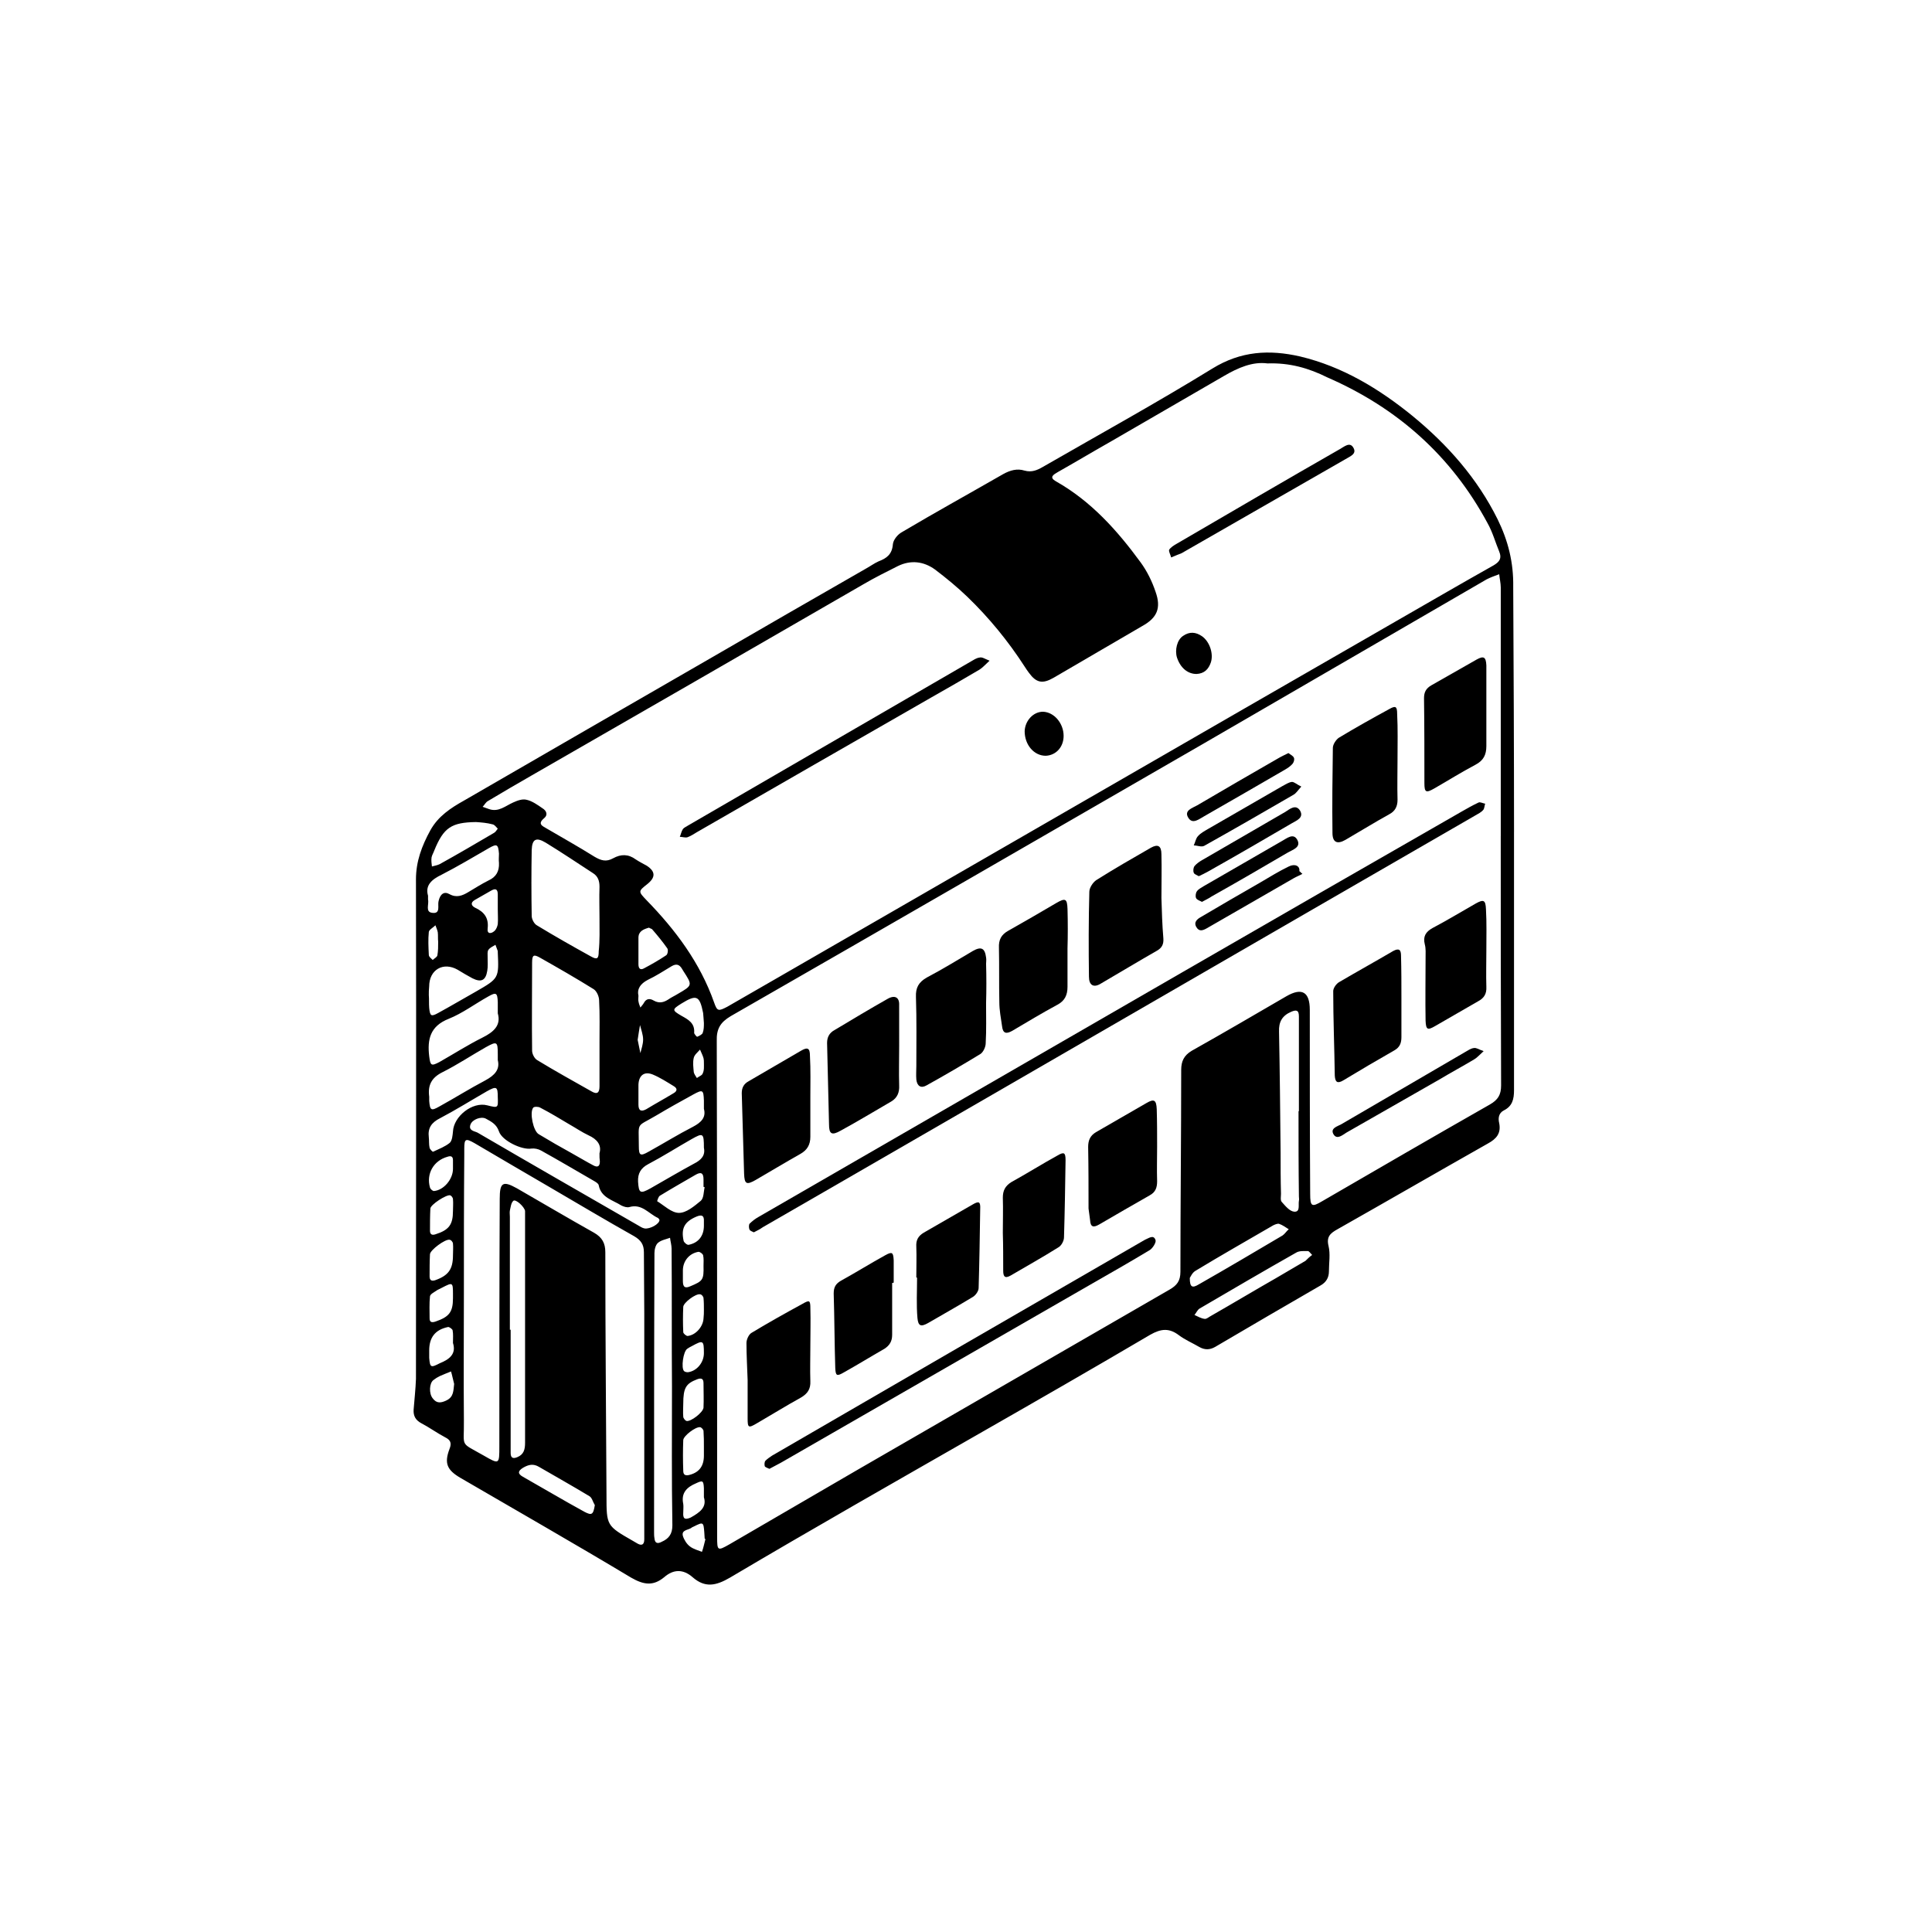 <?xml version="1.0" encoding="UTF-8"?>
<!-- Uploaded to: SVG Repo, www.svgrepo.com, Generator: SVG Repo Mixer Tools -->
<svg fill="#000000" width="800px" height="800px" version="1.1" viewBox="144 144 512 512" xmlns="http://www.w3.org/2000/svg">
 <g>
  <path d="m545.23 364.43v68.461c0 2.375-0.414 4.234-2.684 5.371-1.445 0.723-1.551 2.168-1.238 3.406 0.516 2.684-0.723 4.129-2.996 5.371-13.32 7.539-26.539 15.18-39.859 22.719-1.859 1.031-2.996 1.961-2.375 4.441 0.516 2.168 0.102 4.441 0.102 6.711 0 1.652-0.723 2.891-2.168 3.719-9.293 5.371-18.691 10.844-27.984 16.316-1.445 0.824-2.789 0.824-4.234 0-1.754-1.031-3.719-1.859-5.371-3.098-2.582-1.961-4.75-1.754-7.641-0.102-15.074 8.879-30.359 17.656-45.539 26.332-21.996 12.598-43.988 25.094-65.777 38-3.719 2.168-6.609 2.789-9.914-0.102-2.477-2.168-5.059-2.168-7.539 0-2.891 2.375-5.371 2.066-8.777 0.102-14.973-8.984-30.152-17.656-45.227-26.434-3.512-2.066-4.336-3.82-2.891-7.641 0.621-1.551 0.309-2.375-1.137-3.098-2.168-1.137-4.129-2.582-6.301-3.719-1.551-0.824-2.168-1.961-2.066-3.613 0.207-2.684 0.516-5.371 0.621-8.156 0-44.094 0.102-88.184 0-132.38 0-4.75 1.551-8.879 3.82-13.012 2.066-3.719 5.371-5.887 8.879-7.848 21.789-12.598 43.574-25.195 65.262-37.691 13.734-7.949 27.469-15.902 41.199-23.75 1.137-0.621 2.273-1.445 3.406-1.961 2.168-0.824 3.613-1.859 3.82-4.543 0.102-1.137 1.238-2.582 2.375-3.199 8.879-5.266 17.863-10.223 26.848-15.387 1.859-1.031 3.719-1.551 5.68-0.93 1.859 0.516 3.305-0.102 4.75-0.93 15.074-8.676 30.254-17.039 45.023-26.125 7.539-4.648 15.074-5.059 23.234-3.199 11.254 2.684 20.961 8.57 29.844 15.801 9.293 7.641 17.141 16.523 22.512 27.363 2.789 5.68 4.234 11.461 4.129 17.863 0.113 21.566 0.215 43.254 0.215 64.938zm-3.512 1.137v-65.879c0-1.137-0.309-2.375-0.414-3.512-1.137 0.414-2.273 0.824-3.305 1.344-24.887 14.457-49.875 28.914-74.762 43.371-41.82 24.164-83.641 48.324-125.57 72.387-2.789 1.652-3.82 3.406-3.719 6.609 0.102 43.781 0.102 87.668 0.102 131.45 0 3.613 0.102 3.719 3.199 1.961 11.359-6.609 22.719-13.219 34.074-19.824 27.57-15.902 55.039-31.805 82.609-47.707 1.961-1.137 2.891-2.273 2.891-4.75 0-17.863 0.207-35.625 0.207-53.488 0-2.273 0.723-3.82 2.789-5.059 8.469-4.75 16.727-9.602 25.094-14.457 4.129-2.375 6.195-1.137 6.195 3.613 0 16.211 0 32.426 0.102 48.738 0 3.406 0.414 3.613 3.199 1.961 14.766-8.57 29.531-17.141 44.402-25.609 2.168-1.238 2.996-2.582 2.996-5.059-0.094-21.895-0.094-43.992-0.094-66.09zm-61.852-125.26c-3.926-0.516-7.746 1.137-11.461 3.305-10.016 5.781-19.93 11.566-29.945 17.348-4.75 2.684-9.398 5.473-14.148 8.156-1.031 0.621-2.477 1.344-0.414 2.477 9.293 5.266 16.211 13.012 22.406 21.477 1.652 2.273 2.996 4.957 3.926 7.746 1.551 4.336 0.414 6.918-3.512 9.086-7.848 4.543-15.695 9.191-23.543 13.734-2.891 1.652-4.543 1.344-6.504-1.344-0.414-0.516-0.723-1.031-1.137-1.652-4.336-6.711-9.398-12.906-15.18-18.484-2.684-2.582-5.574-4.957-8.57-7.227-2.996-2.168-6.402-2.582-9.809-0.93-3.098 1.551-6.195 3.098-9.191 4.852-29.324 16.934-58.652 33.871-87.977 50.699-3.82 2.168-7.641 4.441-11.461 6.711-0.621 0.309-0.93 1.031-1.445 1.551 0.621 0.207 1.137 0.414 1.754 0.621 2.477 0.824 4.234-0.824 6.301-1.754 1.137-0.516 2.477-1.031 3.613-0.723 1.445 0.309 2.891 1.344 4.234 2.273 1.031 0.621 1.445 1.754 0.414 2.582-1.859 1.551-0.516 2.066 0.723 2.789 4.234 2.477 8.469 4.852 12.598 7.434 1.754 1.031 3.098 1.445 4.957 0.414 2.066-1.137 4.027-1.137 5.988 0.309 0.93 0.621 1.961 1.137 2.891 1.652 2.375 1.551 2.375 3.098 0.207 4.852-2.477 1.961-2.477 1.961-0.207 4.336 7.641 7.848 14.148 16.523 17.863 27.055 0.824 2.375 1.137 2.375 3.512 1.137 4.543-2.582 9.086-5.266 13.629-7.848 54.832-31.598 109.66-63.301 164.6-94.898 8.262-4.75 16.625-9.602 24.887-14.25 1.551-0.93 2.168-1.859 1.445-3.613-1.031-2.477-1.754-5.164-3.098-7.539-9.602-17.863-23.957-30.566-42.441-38.621-4.957-2.473-10.016-3.918-15.902-3.711zm-212.93 246.07c0 11.359-0.102 22.719 0 34.074 0.102 7.332-1.238 5.574 5.266 9.293 4.129 2.375 4.129 2.375 4.129-2.477 0-21.891 0-43.781 0.102-65.57 0-4.336 0.824-4.852 4.543-2.789 6.816 3.926 13.629 7.949 20.445 11.773 2.168 1.238 2.996 2.789 2.996 5.164 0 21.477 0.207 42.957 0.309 64.434 0 8.055 0 8.055 7.023 12.082 0.414 0.207 0.824 0.516 1.238 0.723 1.137 0.621 1.754 0.207 1.754-1.137v-2.582-57.207c0-5.473-0.102-10.844-0.102-16.316 0-2.066-0.824-3.199-2.582-4.234-7.539-4.234-14.973-8.676-22.406-13.012-6.609-3.82-13.219-7.746-19.93-11.668-2.375-1.344-2.684-1.137-2.684 1.551v1.652c-0.102 12.289-0.102 24.27-0.102 36.246zm35.938-65.984c0-3.719 0.102-7.539-0.102-11.254 0-1.031-0.621-2.477-1.445-2.996-4.648-2.891-9.5-5.68-14.25-8.363-1.652-0.93-2.066-0.723-2.066 1.344 0 7.746-0.102 15.594 0 23.336 0 0.824 0.621 2.066 1.344 2.477 4.75 2.891 9.602 5.574 14.352 8.262 1.551 0.93 2.168 0.414 2.168-1.344v-11.461zm0-32.938c0-2.789-0.102-5.574 0-8.469 0-1.551-0.414-2.789-1.754-3.613-4.129-2.684-8.262-5.473-12.496-8.055-2.582-1.551-3.613-0.93-3.719 1.961-0.102 5.781-0.102 11.566 0 17.449 0 0.824 0.621 2.066 1.344 2.477 4.75 2.891 9.5 5.574 14.352 8.262 1.652 0.93 2.066 0.621 2.066-1.344 0.309-2.887 0.207-5.777 0.207-8.668zm19.207 124.02s-0.105 0 0 0c-0.102-12.184 0-24.371-0.102-36.555 0-0.93-0.309-1.961-0.414-2.891-1.137 0.414-2.375 0.621-3.199 1.344-0.621 0.516-0.93 1.754-0.93 2.684-0.102 24.68-0.102 49.254-0.102 73.934 0 0.516 0 1.137 0.102 1.652 0.102 1.344 0.824 1.551 1.961 0.93 1.859-0.824 2.789-2.066 2.789-4.336-0.211-12.188-0.105-24.473-0.105-36.762zm166.04-73.004h0.102v-14.664-10.43c0-1.652-0.621-1.859-2.066-1.238-2.375 1.031-3.305 2.684-3.199 5.266 0.207 10.637 0.309 21.375 0.414 32.012 0 3.613 0 7.332 0.102 10.945 0 0.723-0.207 1.754 0.207 2.168 0.93 1.031 2.066 2.477 3.305 2.582 1.652 0.102 1.031-1.754 1.238-2.891 0.102-0.414 0-0.723 0-1.137-0.102-7.438-0.102-14.973-0.102-22.613zm-209 57.926h0.207v30.359 2.273c0 1.238 0.516 1.652 1.754 1.137 1.754-0.723 2.066-2.066 2.066-3.82v-59.996-1.445c-0.207-1.137-2.477-3.199-3.098-2.684s-0.723 1.754-0.93 2.582c-0.102 0.516 0 1.137 0 1.652v29.941zm39.652-29.117c-0.102-0.102-0.207-0.414-0.414-0.516-2.477-1.137-4.234-3.82-7.539-2.891-0.621 0.207-1.551-0.102-2.168-0.414-2.273-1.445-5.371-2.066-5.988-5.371-0.102-0.516-0.93-0.93-1.445-1.238-4.648-2.684-9.191-5.371-13.836-7.949-0.723-0.414-1.754-0.621-2.582-0.516-2.477 0.414-7.746-2.066-8.57-4.543-0.621-1.859-1.961-2.582-3.512-3.406-1.238-0.621-3.512 0.207-4.027 1.551-0.621 1.652 1.031 1.754 1.859 2.168 14.148 8.262 28.398 16.418 42.543 24.574 0.516 0.309 1.137 0.723 1.754 0.824 1.344 0.203 3.926-1.137 3.926-2.273zm-42.855-54.73v-2.996c-0.102-2.477-0.414-2.684-2.582-1.445-3.512 1.961-6.816 4.441-10.43 5.887-4.957 1.961-5.68 5.473-5.164 9.914 0.309 2.477 0.516 2.684 2.684 1.551 3.82-2.168 7.539-4.543 11.461-6.504 2.894-1.449 4.961-3.203 4.031-6.406zm0 12.395v-1.551c0-3.406-0.207-3.512-3.199-1.859-3.82 2.168-7.539 4.648-11.461 6.609-2.891 1.445-3.926 3.406-3.512 6.504v1.137c0.207 2.477 0.516 2.684 2.684 1.445 4.129-2.273 8.055-4.75 12.184-6.918 2.481-1.34 3.926-2.891 3.305-5.367zm-18.484-43.578v1.031c0.309 1.238-0.824 3.305 1.137 3.512 2.273 0.309 1.344-1.961 1.652-3.098 0.414-1.859 1.445-2.684 2.891-1.859 1.859 1.031 3.406 0.414 4.957-0.516 1.754-1.031 3.512-2.168 5.371-3.098 2.066-0.93 2.891-2.477 2.789-4.648-0.102-0.824 0-1.652 0-2.477-0.207-2.477-0.516-2.684-2.684-1.445-4.129 2.375-8.262 4.852-12.496 7.023-2.582 1.238-4.441 2.785-3.617 5.574zm73.109 56.484v-2.168c-0.102-2.891-0.309-2.996-2.789-1.652-3.406 1.859-6.711 3.719-10.016 5.68-5.266 3.098-4.441 1.445-4.441 8.055 0 2.477 0.414 2.684 2.582 1.445 3.926-2.168 7.746-4.543 11.773-6.609 2.168-1.137 3.512-2.477 2.891-4.75zm-72.902-30.152s0.105 0 0 0c0.102 1.137 0 2.273 0.102 3.406 0.207 2.168 0.516 2.375 2.375 1.344 3.406-1.859 6.711-3.82 10.016-5.68 6.094-3.512 6.094-3.512 5.781-10.43v-0.309c-0.207-0.516-0.414-1.137-0.621-1.652-0.621 0.414-1.445 0.723-1.859 1.344-0.309 0.414-0.207 1.238-0.207 1.961 0 1.238 0.102 2.477-0.102 3.613-0.414 2.582-1.652 3.098-3.926 1.961-1.344-0.723-2.582-1.445-3.926-2.273-3.82-2.168-7.539 0-7.539 4.441-0.094 0.828-0.094 1.551-0.094 2.273zm45.23 41.926c0.621-2.168-0.621-3.719-2.891-4.75-1.754-0.824-3.406-1.961-5.059-2.891-2.582-1.551-5.164-3.098-7.746-4.441-0.516-0.309-1.652-0.309-1.859 0-1.031 1.238 0 6.195 1.445 7.023 2.891 1.754 5.781 3.406 8.777 5.059 1.859 1.031 3.719 2.168 5.68 3.199 1.137 0.621 1.754 0.309 1.754-1.031-0.102-0.723-0.102-1.242-0.102-2.168zm27.672-1.449c0-3.926-0.207-4.027-3.305-2.273-3.82 2.168-7.539 4.543-11.461 6.609-1.961 1.031-2.789 2.477-2.684 4.648 0.207 2.996 0.516 3.305 3.305 1.754 3.82-2.168 7.641-4.441 11.461-6.504 2.066-1.031 3.098-2.269 2.684-4.234zm161.19 28.398c-0.516-0.516-0.824-1.031-1.137-1.031-1.031 0-2.273-0.102-3.098 0.414-8.57 4.852-17.039 9.809-25.504 14.766-0.621 0.309-0.93 1.137-1.445 1.754 0.93 0.414 1.754 0.93 2.684 1.031 0.516 0.102 1.137-0.516 1.754-0.824 5.781-3.305 11.461-6.711 17.246-10.016 2.582-1.551 5.164-2.996 7.746-4.543 0.516-0.52 1.031-1.035 1.754-1.551zm-32.426 6.094c0 2.477 0.621 2.789 2.477 1.652 7.434-4.234 14.766-8.57 22.098-12.906 0.621-0.414 1.031-1.137 1.652-1.652-0.824-0.516-1.652-1.137-2.582-1.445-0.414-0.102-1.137 0.207-1.551 0.414-6.918 4.027-13.836 7.949-20.652 12.082-0.82 0.512-1.234 1.543-1.441 1.855zm-189.17-120.82c-6.504 0.102-8.57 1.445-11.051 7.539-0.207 0.621-0.621 1.238-0.723 1.859-0.102 0.824 0 1.551 0.102 2.375 0.723-0.207 1.445-0.309 2.066-0.621 4.852-2.684 9.602-5.473 14.352-8.262 0.414-0.207 0.723-0.723 1.031-1.137-0.414-0.414-0.824-1.031-1.344-1.137-1.543-0.41-2.988-0.516-4.434-0.617zm31.496 181.02c-0.516-0.824-0.723-1.961-1.445-2.375-4.441-2.684-8.879-5.164-13.32-7.746-1.551-0.93-2.789-0.621-4.234 0.207-1.344 0.824-1.551 1.551-0.102 2.375 5.473 3.098 10.844 6.301 16.316 9.293 1.957 1.035 2.371 0.828 2.785-1.754zm11.562-134.96c0 0.621-0.102 1.031 0 1.445 0.102 0.621 0.309 1.137 0.516 1.652 0.309-0.414 0.723-0.824 0.93-1.238 0.621-1.137 1.551-1.238 2.582-0.621 1.445 0.824 2.684 0.516 3.926-0.309 0.723-0.516 1.652-0.93 2.477-1.445 3.926-2.273 3.926-2.273 1.445-6.094-0.102-0.207-0.207-0.309-0.309-0.516-0.723-1.238-1.551-1.445-2.789-0.723-2.066 1.238-4.129 2.582-6.301 3.613-1.961 1.031-2.891 2.375-2.477 4.234zm-55.555 37.484c0.102 0.93 0 1.859 0.207 2.789 0.102 0.414 0.824 1.137 0.93 1.031 1.551-0.723 3.199-1.344 4.441-2.375 0.621-0.621 0.723-1.961 0.824-2.996 0.207-4.027 5.164-7.949 9.086-6.918 2.891 0.723 2.891 0.723 2.789-2.168 0-2.789-0.309-2.996-2.891-1.551-4.129 2.375-8.262 4.957-12.391 7.125-2.273 1.137-3.305 2.582-2.996 5.062zm73.109 13.215c-0.102 0-0.207 0-0.309-0.102v-1.961c0-1.652-0.621-2.066-2.066-1.238-3.199 1.859-6.301 3.613-9.5 5.574-0.414 0.207-0.723 1.445-0.723 1.445 1.859 1.137 3.82 3.098 5.781 3.098 1.961 0 4.027-1.754 5.781-3.199 0.828-0.723 0.727-2.375 1.035-3.617zm-17.555-24.68v2.789c0 1.652 0.723 1.961 2.066 1.238 2.375-1.445 4.852-2.789 7.227-4.234 0.93-0.516 1.137-1.238 0.102-1.859-1.859-1.137-3.613-2.273-5.574-3.098-2.273-0.93-3.719 0.207-3.82 2.684v2.481zm2.789-44.09c-1.445 0.414-2.789 0.93-2.789 2.684v7.023c0 1.137 0.516 1.652 1.551 1.031 1.961-1.031 3.926-2.168 5.781-3.406 0.414-0.207 0.621-1.445 0.309-1.859-1.238-1.754-2.582-3.406-4.027-5.059-0.102-0.105-0.516-0.207-0.824-0.414zm14.559 137.64c0-1.445 0-2.789-0.102-4.234 0-0.414-0.621-1.031-0.93-1.031-1.238-0.102-4.336 2.273-4.441 3.406-0.102 2.684-0.102 5.371 0 8.156 0 0.93 0.414 1.344 1.445 1.137 2.684-0.621 4.027-2.273 4.027-5.164v-2.269zm-66.5-50.805c0-1.031 0.102-2.066 0-3.098 0-0.414-0.516-1.031-0.93-1.031-1.137-0.207-5.059 2.684-5.164 3.82-0.102 1.961-0.102 3.926-0.102 5.887 0 0.93 0.414 1.344 1.445 1.031 3.512-1.238 4.75-2.891 4.75-6.609zm0 23.234c0-1.344 0.102-2.375-0.102-3.406-0.102-0.309-0.93-0.93-1.238-0.824-3.406 0.723-4.957 2.789-4.957 6.195v1.961c0.207 2.582 0.414 2.684 2.789 1.445 2.578-1.031 4.438-2.481 3.508-5.371zm0-35.004c0-1.031 0.102-2.066 0-3.098 0-0.414-0.414-0.93-0.723-1.031-0.93-0.309-5.266 2.477-5.266 3.512-0.102 1.961-0.102 3.926-0.102 5.887 0 0.93 0.516 1.238 1.445 0.93 3.613-1.141 4.644-2.586 4.644-6.199zm0 23.129v-1.137c0-3.098-0.102-3.098-2.891-1.652-0.414 0.207-0.824 0.414-1.238 0.621-0.723 0.516-1.859 1.031-1.961 1.652-0.207 1.961-0.102 3.926-0.102 5.887 0 1.031 0.621 1.137 1.551 0.824 3.609-1.238 4.641-2.477 4.641-6.195zm61.027 27.984c0 1.137-0.102 2.273 0 3.406 0 0.414 0.516 1.031 0.824 1.137 1.137 0.309 4.441-2.273 4.543-3.512 0.102-2.168 0-4.336 0-6.504 0-1.137-0.516-1.445-1.652-1.031-2.992 1.133-3.715 2.269-3.715 6.504zm5.473-24.887s-0.102 0 0 0c0-1.031 0-2.066-0.102-3.098 0-0.414-0.516-1.031-0.93-1.031-1.137-0.207-4.336 2.168-4.441 3.305-0.102 2.273-0.102 4.441 0 6.711 0 0.414 0.824 1.031 1.137 1.031 2.168-0.207 4.129-2.477 4.234-4.648 0.102-0.824 0.102-1.547 0.102-2.269zm0-76c-0.102-1.031-0.102-1.859-0.207-2.684-0.93-4.648-1.754-4.957-5.781-2.477-2.477 1.551-2.477 1.754 0 3.199 1.859 1.031 3.613 1.961 3.406 4.543 0 0.309 0.723 1.137 0.824 1.031 0.516-0.207 1.344-0.621 1.445-1.031 0.312-0.824 0.312-1.754 0.312-2.582zm-66.5 38.621v-2.273c0-1.031-0.516-1.238-1.445-0.93-3.719 1.031-5.68 4.543-4.648 8.156 0.102 0.414 0.723 0.93 1.031 0.93 2.586-0.203 5.062-3.094 5.062-5.883zm11.875-68.773v-3.926c0-1.344-0.516-1.754-1.754-1.031-1.445 0.824-2.891 1.652-4.336 2.477-1.238 0.723-0.93 1.551 0.102 2.066 2.477 1.137 3.613 2.789 3.305 5.473-0.207 1.551 0.93 1.445 1.754 0.723 0.516-0.414 0.824-1.238 0.93-1.859 0.105-1.234 0-2.578 0-3.922zm54.625 155.82v-2.375c-0.102-2.066-0.309-2.168-2.066-1.344-2.477 1.031-4.027 2.582-3.406 5.473 0.102 0.723 0 1.445 0 2.273-0.102 1.551 0.309 2.066 1.961 1.344 2.375-1.344 4.34-2.684 3.512-5.371zm-0.102-61.336c0-0.93 0.102-1.859-0.102-2.789-0.102-0.414-0.824-0.93-1.238-0.93-2.477 0.414-4.129 2.477-4.129 4.957v2.789c0 1.551 0.516 2.066 2.066 1.344 3.195-1.344 3.504-1.652 3.402-5.371zm-66.086 31.289c-0.309-1.137-0.516-2.273-0.824-3.305-1.031 0.414-2.066 0.824-2.996 1.238-0.621 0.309-1.137 0.621-1.652 1.031-1.137 0.824-1.238 3.613-0.207 4.852 1.031 1.445 2.273 1.238 3.719 0.516 1.855-0.926 1.754-2.578 1.961-4.332zm66.602 41.098c-0.102 0-0.102 0-0.207-0.102 0-0.516-0.102-1.137-0.102-1.652-0.207-2.789-0.309-2.789-2.789-1.551-0.207 0.102-0.516 0.207-0.723 0.414-0.824 0.516-2.582 0.516-2.168 2.066 0.309 1.031 1.031 2.168 1.859 2.789 0.93 0.723 2.168 1.031 3.199 1.445 0.414-1.137 0.621-2.273 0.93-3.41zm-0.414-83.023v-1.137c0.102-1.652-0.621-1.859-2.066-1.238-3.098 1.344-4.027 3.098-3.305 6.402 0.102 0.414 0.93 1.137 1.344 1.031 2.582-0.512 4.027-2.371 4.027-5.059zm0 33.77c0-3.406-0.207-3.512-3.199-1.859-0.414 0.207-0.824 0.414-1.238 0.723-1.031 0.723-1.652 5.059-0.824 5.887 0.207 0.207 0.621 0.309 1.031 0.309 2.371-0.309 4.231-2.582 4.231-5.059zm-70.422-109.05c-0.102-0.824 0-1.652-0.102-2.477-0.102-0.621-0.414-1.238-0.621-1.859-0.621 0.621-1.652 1.137-1.754 1.754-0.207 1.961-0.102 4.027 0 6.094 0 0.516 0.621 0.93 1.031 1.344 0.414-0.414 1.137-0.723 1.238-1.238 0.207-1.137 0.207-2.375 0.207-3.617zm70.422 32.012c0-0.414 0-0.723-0.102-1.137-0.207-0.723-0.621-1.551-0.93-2.273-0.621 0.723-1.445 1.344-1.652 2.168-0.309 1.238-0.102 2.582 0 3.82 0.102 0.516 0.516 1.031 0.824 1.551 0.516-0.414 1.445-0.723 1.551-1.238 0.414-0.824 0.309-1.855 0.309-2.891zm-17.555-5.988c0.207 1.137 0.516 2.375 0.723 3.512 0.309-1.238 0.723-2.375 0.723-3.613 0-1.238-0.516-2.582-0.824-3.82-0.207 1.238-0.414 2.477-0.621 3.922z"/>
  <path d="m343.77 470.58c-0.414-0.207-1.031-0.414-1.137-0.723-0.207-0.414-0.207-1.238 0-1.551 0.723-0.723 1.551-1.344 2.477-1.859 37.379-21.582 74.762-43.164 112.14-64.746 24.68-14.25 49.461-28.5 74.141-42.648 1.445-0.824 2.891-1.652 4.441-2.375 0.414-0.207 1.137 0.207 1.754 0.309-0.207 0.621-0.207 1.344-0.516 1.652-0.516 0.621-1.344 1.031-2.066 1.445-57.621 33.25-115.14 66.602-172.75 99.852-5.371 3.098-10.738 6.195-16.109 9.293-0.719 0.523-1.547 0.938-2.371 1.352z"/>
  <path d="m451.79 381.98c0.102 3.406 0.207 7.125 0.516 10.738 0.102 1.551-0.414 2.477-1.652 3.199-5.059 2.891-10.016 5.887-14.973 8.777-1.859 1.137-3.098 0.414-3.098-1.859-0.102-7.539-0.102-14.973 0.102-22.512 0-1.031 0.93-2.477 1.859-3.098 4.75-2.996 9.602-5.781 14.457-8.57 1.859-1.031 2.789-0.516 2.789 1.754 0.102 3.824 0 7.644 0 11.57z"/>
  <path d="m382.29 421.22c0 3.512-0.102 6.918 0 10.43 0.102 1.859-0.516 3.305-2.066 4.234-4.441 2.582-8.879 5.266-13.426 7.746-2.375 1.344-3.098 0.93-3.098-1.652-0.207-7.227-0.309-14.457-0.516-21.582 0-1.551 0.621-2.684 1.961-3.406 4.648-2.789 9.293-5.574 14.043-8.262 1.961-1.137 3.199-0.414 3.098 1.652 0.004 3.508 0.004 7.121 0.004 10.84z"/>
  <path d="m405.32 409.86c0 3.512 0.102 7.125-0.102 10.637 0 0.93-0.621 2.273-1.344 2.789-4.75 2.891-9.5 5.68-14.352 8.363-1.445 0.824-2.477 0.207-2.684-1.551-0.102-1.238 0-2.477 0-3.613 0-6.094 0.102-12.184-0.102-18.277-0.102-2.477 0.723-3.926 2.891-5.164 4.129-2.168 8.156-4.648 12.184-7.023 2.168-1.238 3.199-0.824 3.512 1.754 0.102 0.516 0 1.137 0 1.652 0.098 3.516 0.098 7.027-0.004 10.434 0.102 0 0.102 0 0 0z"/>
  <path d="m358.75 434.85v10.43c0 2.066-0.824 3.512-2.684 4.543-4.027 2.273-7.949 4.648-11.875 6.918-2.375 1.344-2.891 1.031-2.996-1.652-0.207-7.125-0.414-14.25-0.621-21.375 0-1.445 0.516-2.477 1.859-3.199 4.648-2.684 9.191-5.371 13.836-8.055 1.754-1.031 2.375-0.723 2.375 1.344 0.207 3.715 0.105 7.332 0.105 11.047z"/>
  <path d="m426.9 395.4v10.121c0 2.168-0.723 3.719-2.684 4.75-4.027 2.168-7.949 4.543-11.977 6.918-1.652 0.93-2.477 0.621-2.684-1.238-0.309-2.168-0.723-4.234-0.723-6.402-0.102-4.75 0-9.602-0.102-14.352-0.102-2.168 0.621-3.512 2.477-4.543 4.234-2.375 8.469-4.852 12.699-7.332 2.477-1.445 2.891-1.137 2.996 1.551 0.098 3.609 0.098 7.016-0.004 10.527z"/>
  <path d="m515.39 408.41v10.43c0 1.551-0.414 2.684-1.859 3.512-4.543 2.582-9.086 5.266-13.527 7.949-1.551 0.93-2.168 0.516-2.273-1.238-0.102-7.434-0.414-14.973-0.414-22.406 0-0.824 0.824-1.961 1.551-2.375 4.75-2.789 9.602-5.473 14.352-8.262 1.551-0.824 2.066-0.309 2.066 1.238 0.105 3.719 0.105 7.434 0.105 11.152z"/>
  <path d="m514.36 345.01c0 3.613-0.102 7.332 0 10.945 0 1.754-0.621 2.996-2.168 3.82-3.926 2.168-7.746 4.543-11.668 6.816-2.168 1.238-3.406 0.621-3.406-1.859-0.102-7.539 0-14.973 0.102-22.512 0-0.93 0.824-2.168 1.551-2.684 4.441-2.684 8.879-5.164 13.426-7.641 1.652-0.93 2.066-0.723 2.066 1.344 0.203 3.922 0.098 7.848 0.098 11.77z"/>
  <path d="m537.9 331.28v10.43c0 2.273-0.723 3.82-2.891 4.957-3.719 1.961-7.332 4.234-10.945 6.301-2.168 1.238-2.582 1.031-2.582-1.445 0-7.539 0-14.973-0.102-22.512 0-1.551 0.516-2.582 1.961-3.406 4.027-2.273 7.949-4.543 11.977-6.816 1.859-1.031 2.477-0.723 2.582 1.551v10.941z"/>
  <path d="m450.65 447.76c0 3.098-0.102 6.195 0 9.293 0 1.652-0.414 2.891-1.961 3.719-4.543 2.582-8.984 5.164-13.426 7.746-1.445 0.824-2.273 0.723-2.375-1.137-0.102-1.031-0.309-2.066-0.414-3.098 0-5.473 0-10.844-0.102-16.316 0-1.754 0.516-2.996 2.066-3.926 4.543-2.582 8.879-5.164 13.426-7.746 1.961-1.137 2.582-0.824 2.684 1.652 0.102 3.305 0.102 6.609 0.102 9.812z"/>
  <path d="m537.9 395.71c0 3.305-0.102 6.609 0 9.809 0.102 1.859-0.621 2.996-2.168 3.82-3.82 2.168-7.641 4.441-11.461 6.609-1.961 1.137-2.375 0.93-2.477-1.445-0.102-5.574 0-11.051 0-16.625 0-1.238 0.102-2.477-0.207-3.613-0.516-2.066 0.207-3.305 2.066-4.336 3.926-2.066 7.641-4.336 11.461-6.504 2.066-1.137 2.582-0.93 2.684 1.551 0.207 3.609 0.102 7.117 0.102 10.734z"/>
  <path d="m358.75 500.73c0 3.098-0.102 6.195 0 9.293 0.102 2.066-0.723 3.305-2.477 4.336-3.926 2.168-7.746 4.543-11.668 6.816-2.273 1.344-2.477 1.238-2.477-1.344v-10.121c-0.102-3.305-0.309-6.504-0.309-9.809 0-0.93 0.621-2.273 1.344-2.684 4.441-2.684 8.879-5.164 13.426-7.641 1.961-1.137 2.168-1.031 2.168 1.238 0.094 3.098-0.008 6.504-0.008 9.914z"/>
  <path d="m386.83 482.55c0-2.684 0.102-5.473 0-8.156-0.102-1.652 0.414-2.789 1.961-3.719 4.336-2.477 8.57-4.957 12.906-7.434 1.754-1.031 2.168-0.824 2.066 1.238-0.102 6.918-0.207 13.836-0.414 20.859 0 0.824-0.824 1.961-1.551 2.375-3.926 2.375-7.949 4.648-11.875 6.918-1.859 1.031-2.582 0.824-2.789-1.344-0.309-3.512-0.102-7.125-0.102-10.637 0.004-0.102-0.098-0.102-0.203-0.102z"/>
  <path d="m409.76 470.68c0-3.098 0.102-6.195 0-9.293 0-1.859 0.621-3.098 2.273-4.129 4.129-2.273 8.055-4.75 12.184-7.023 1.754-1.031 2.168-0.824 2.168 1.238-0.102 6.816-0.207 13.629-0.414 20.445 0 0.93-0.723 2.273-1.551 2.684-4.129 2.582-8.363 4.957-12.598 7.434-1.652 0.93-1.961 0.102-1.961-1.344 0-3.301 0-6.707-0.102-10.012 0.102 0 0 0 0 0z"/>
  <path d="m380.43 484v13.734c0 1.652-0.621 2.789-2.066 3.719-3.613 2.066-7.125 4.234-10.637 6.195-1.961 1.137-2.273 1.031-2.375-1.137-0.207-6.504-0.207-13.113-0.414-19.723 0-1.652 0.516-2.582 1.961-3.406 3.926-2.168 7.746-4.543 11.668-6.711 1.859-1.031 2.168-0.824 2.273 1.344v5.887c-0.203 0.098-0.305 0.098-0.41 0.098z"/>
  <path d="m347.9 533.26c-0.414-0.207-1.137-0.414-1.238-0.723-0.102-0.414-0.102-1.137 0.207-1.445 0.516-0.516 1.137-0.93 1.754-1.344 32.734-19 65.363-37.898 98.098-56.793 0.207-0.102 0.516-0.309 0.723-0.414 1.031-0.414 2.273-1.445 2.789 0.102 0.207 0.621-0.723 2.066-1.445 2.582-4.957 2.996-10.016 5.887-15.074 8.777-27.57 15.902-55.141 31.699-82.711 47.602-0.934 0.52-1.965 1.035-3.102 1.656z"/>
  <path d="m537.18 422.56c-1.137 1.031-1.754 1.754-2.477 2.168-3.098 1.859-6.195 3.512-9.293 5.371-8.156 4.648-16.418 9.398-24.574 14.043-1.031 0.621-2.477 1.961-3.406 0.516-1.031-1.652 1.031-2.168 1.961-2.684 10.945-6.402 21.996-12.805 32.941-19.207 0.723-0.414 1.445-0.93 2.273-1.031 0.715-0.105 1.336 0.41 2.574 0.824z"/>
  <path d="m461.7 376.2c-0.516-0.309-1.238-0.516-1.344-0.93-0.207-0.516-0.102-1.344 0.207-1.754 0.516-0.621 1.238-1.137 1.961-1.551 7.332-4.234 14.766-8.57 22.098-12.805 1.137-0.723 2.789-2.168 3.926-0.309 1.031 1.859-0.93 2.582-2.168 3.305-7.434 4.336-14.871 8.676-22.406 12.906-0.723 0.414-1.445 0.727-2.273 1.137z"/>
  <path d="m485.45 343.57c0.516 0.414 1.238 0.723 1.445 1.238 0.207 0.414 0 1.137-0.309 1.551-0.516 0.621-1.238 1.137-1.961 1.551-7.125 4.129-14.25 8.262-21.477 12.391-1.344 0.723-3.098 2.273-4.234 0.414-1.238-1.961 1.137-2.582 2.375-3.305 7.023-4.129 14.148-8.262 21.168-12.289 1.031-0.621 1.961-1.035 2.992-1.551z"/>
  <path d="m488.86 352.45c-0.93 1.031-1.344 1.754-2.066 2.168-7.848 4.543-15.695 9.086-23.648 13.527-0.723 0.414-1.859-0.102-2.789-0.102 0.414-0.824 0.516-1.859 1.137-2.477 0.723-0.824 1.754-1.344 2.789-1.961 6.504-3.719 13.012-7.539 19.516-11.254 0.824-0.414 1.652-1.031 2.582-1.137 0.621-0.004 1.344 0.719 2.481 1.234z"/>
  <path d="m489.16 375.58c-0.723 0.414-1.551 0.723-2.273 1.137-7.746 4.441-15.387 8.879-23.129 13.32-0.93 0.516-1.961 0.93-2.684-0.309-0.824-1.344 0.207-2.168 1.137-2.684 5.266-3.098 10.531-6.195 15.801-9.191 2.477-1.445 4.957-2.996 7.539-4.234 1.652-0.824 2.996-0.102 2.789 1.238 0.305 0.207 0.512 0.516 0.82 0.723z"/>
  <path d="m462.52 383.01c-0.516-0.309-1.344-0.516-1.551-1.031-0.207-0.414-0.102-1.344 0.207-1.754 0.414-0.621 1.137-0.93 1.754-1.344 6.918-4.027 13.836-7.949 20.754-11.977 1.344-0.723 3.098-2.273 4.129-0.309 1.031 1.961-1.238 2.582-2.477 3.305-6.711 3.926-13.426 7.848-20.238 11.668-0.719 0.512-1.648 0.926-2.578 1.441z"/>
  <path d="m406.25 319.09c-1.238 1.137-1.859 1.859-2.684 2.375-4.234 2.477-8.469 4.957-12.699 7.332-20.754 11.875-41.512 23.852-62.164 35.727-0.824 0.516-1.652 1.031-2.477 1.344-0.621 0.207-1.344-0.102-2.066-0.102 0.309-0.723 0.414-1.445 0.824-2.066 0.309-0.414 0.93-0.621 1.344-0.93 24.988-14.457 49.977-29.016 74.969-43.473 0.723-0.414 1.445-0.93 2.273-1.031 0.719-0.207 1.336 0.309 2.68 0.824z"/>
  <path d="m454.37 291.73c-0.207-0.824-0.723-1.652-0.516-2.066 0.414-0.621 1.238-1.137 1.961-1.551 14.352-8.363 28.809-16.832 43.266-25.094 1.137-0.621 2.684-2.066 3.613-0.309 0.93 1.652-1.031 2.273-2.168 2.996-14.457 8.262-28.914 16.625-43.371 24.887-0.824 0.309-1.547 0.621-2.785 1.137z"/>
  <path d="m425.87 339.02c0 2.996-2.066 5.164-4.75 5.266-3.098 0-5.574-2.891-5.574-6.504 0.102-2.789 2.273-5.164 4.852-5.164 2.992 0.102 5.473 3.098 5.473 6.402z"/>
  <path d="m461.08 322.61c-2.273 0-4.234-1.551-5.164-4.336-0.621-1.961 0-4.75 1.652-5.781 1.652-1.137 3.305-1.031 4.957 0.102 2.066 1.445 3.098 4.648 2.375 6.918-0.621 1.859-1.758 2.992-3.82 3.098z"/>
 </g>
</svg>